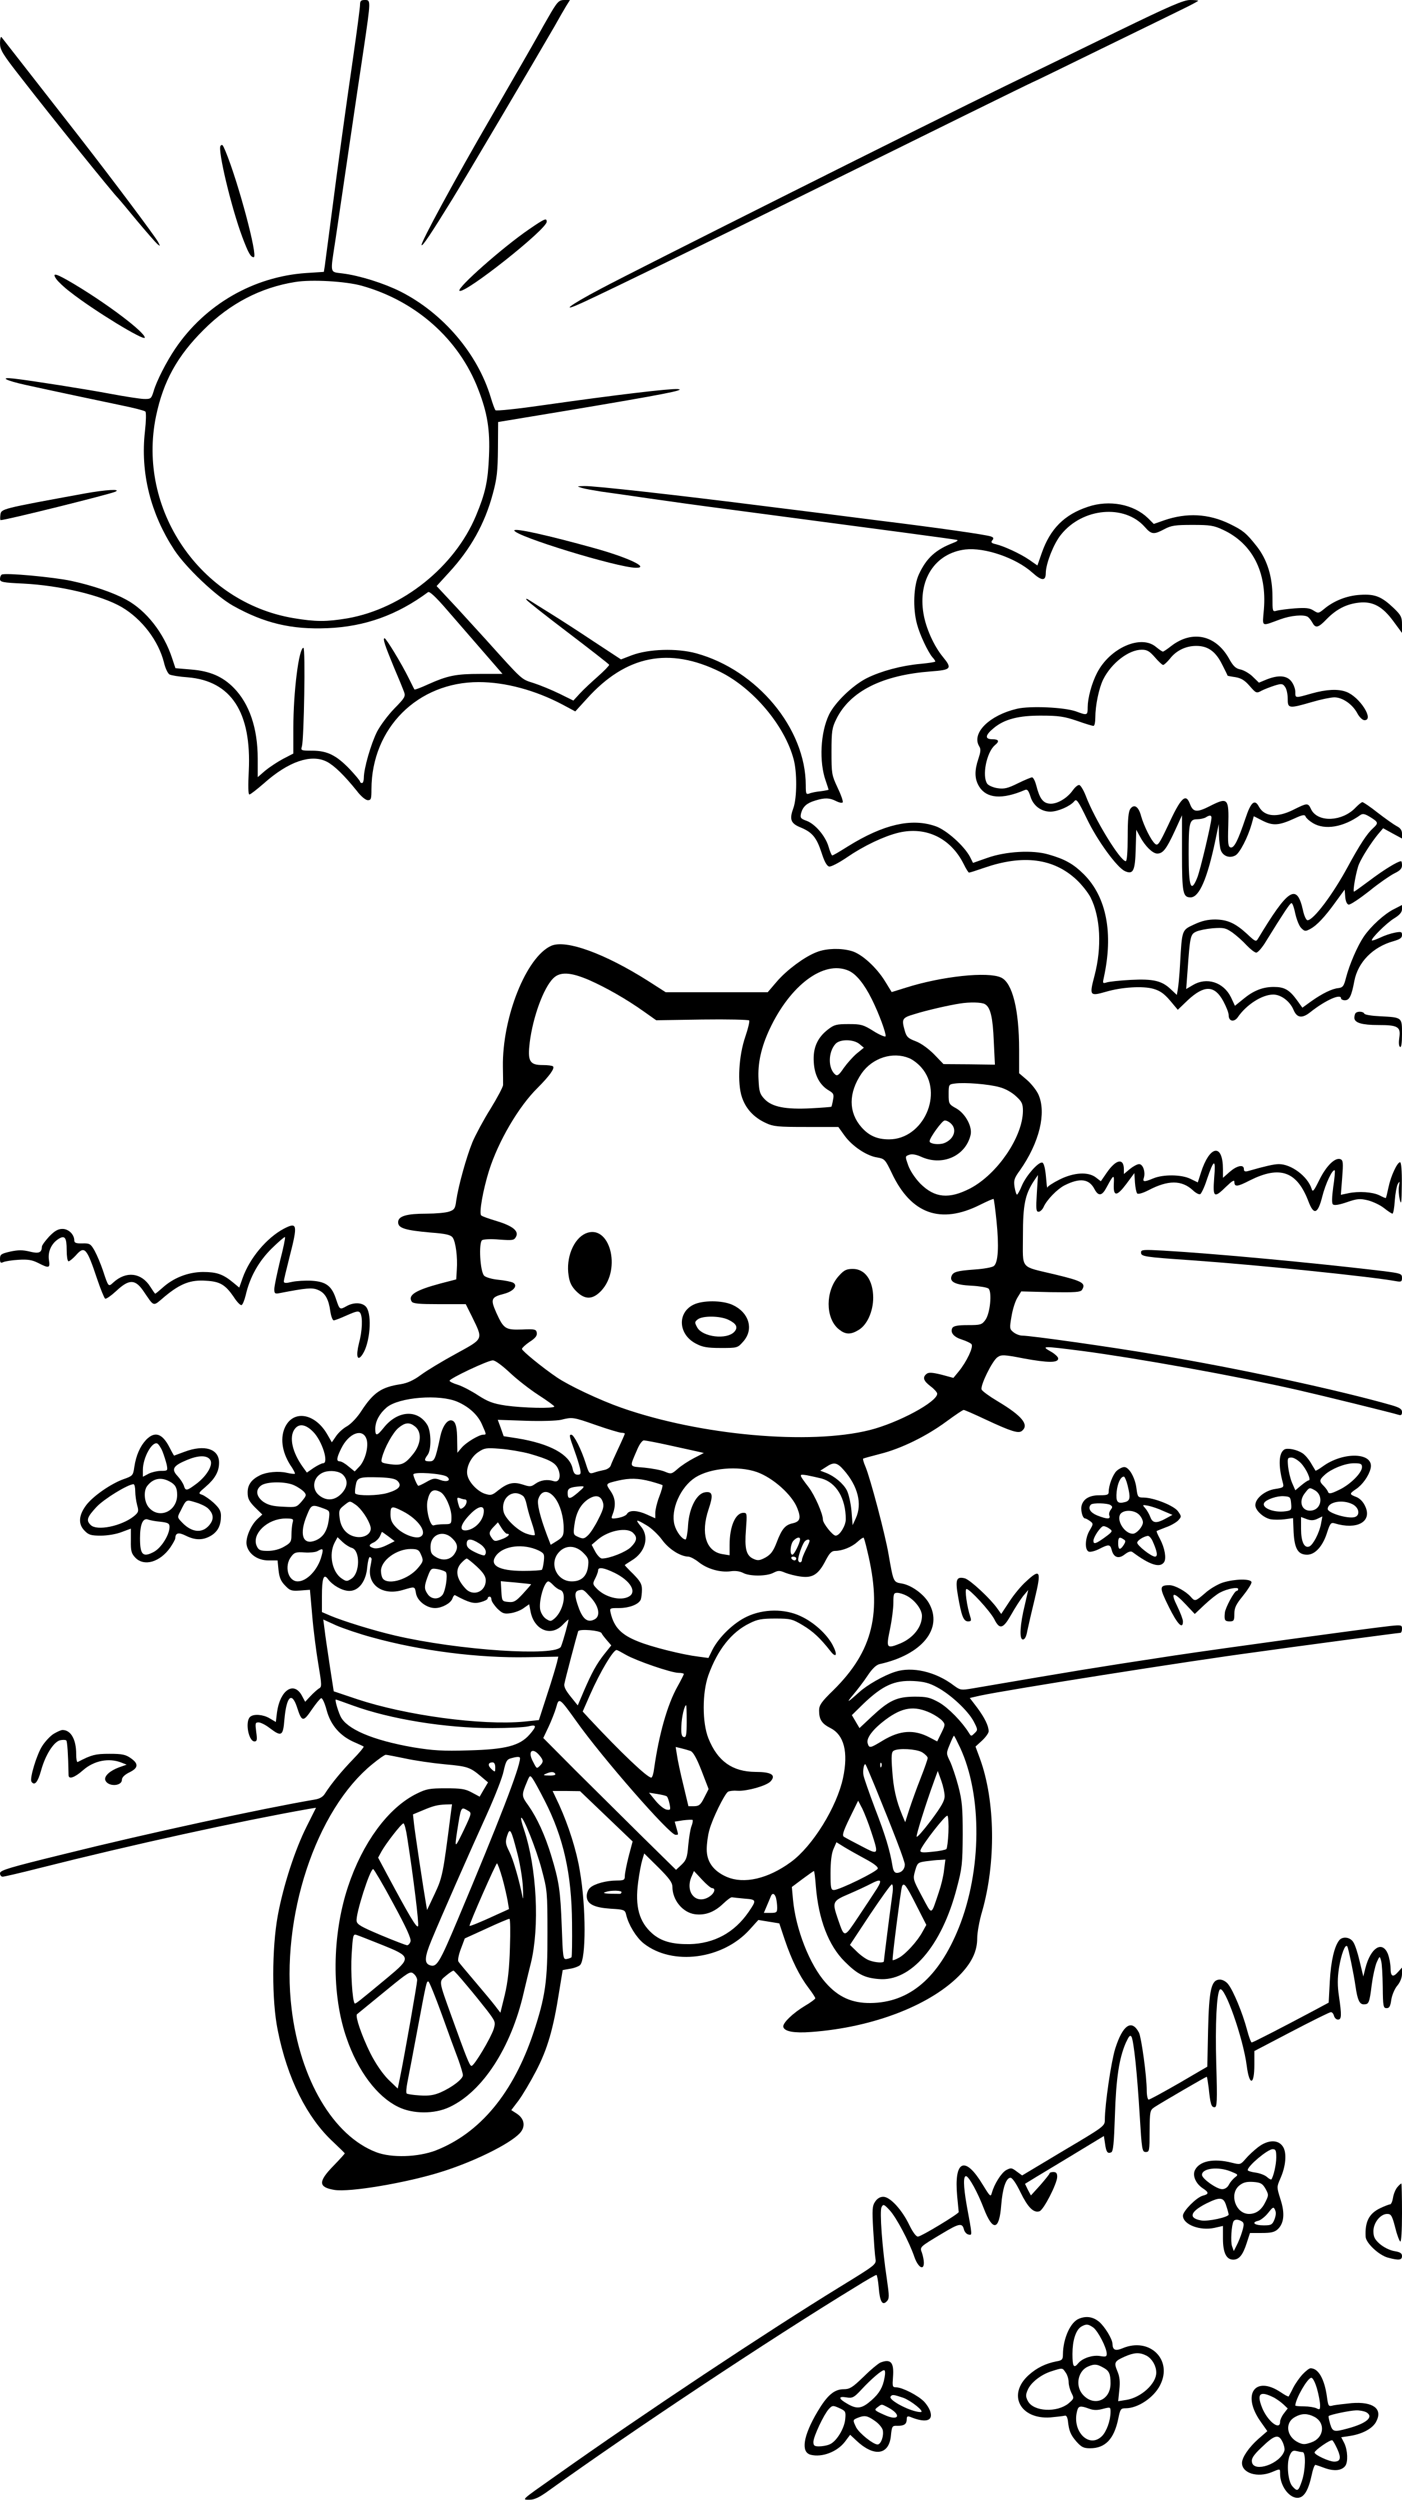 <?xml version="1.0" standalone="no"?>
<!DOCTYPE svg PUBLIC "-//W3C//DTD SVG 20010904//EN"
 "http://www.w3.org/TR/2001/REC-SVG-20010904/DTD/svg10.dtd">
<svg version="1.0" xmlns="http://www.w3.org/2000/svg"
 width="736pt" height="1312pt" viewBox="0 0 736 1312"
 preserveAspectRatio="xMidYMid meet">

<g transform="translate(0,1312) scale(0.1,-0.1)"
fill="#000000" stroke="none">
<path d="M1890 13095 c0 -15 -16 -135 -35 -268 -44 -303 -76 -536 -115 -837
-17 -129 -33 -249 -35 -266 l-5 -31 -93 -6 c-276 -19 -530 -165 -687 -397 -46
-68 -99 -171 -114 -225 -12 -38 -14 -40 -52 -39 -21 1 -100 13 -174 27 -127
24 -413 69 -507 80 -79 9 -44 -10 60 -33 178 -39 368 -79 497 -106 69 -14 129
-29 133 -34 5 -4 4 -50 -2 -103 -25 -217 29 -434 155 -625 61 -92 217 -240
307 -291 164 -92 307 -126 496 -118 197 8 366 69 528 189 7 6 39 -23 96 -89
47 -54 132 -152 190 -219 l105 -121 -117 0 c-127 0 -172 -9 -274 -55 -37 -17
-69 -29 -71 -27 -2 2 -15 29 -30 59 -39 79 -119 210 -127 210 -11 0 1 -36 48
-150 25 -58 49 -117 54 -131 9 -24 4 -32 -51 -88 -33 -34 -74 -89 -91 -122
-32 -64 -69 -193 -69 -241 0 -15 -4 -28 -10 -28 -5 0 -10 4 -10 8 0 4 -24 33
-53 64 -71 74 -119 98 -198 98 -59 0 -61 1 -54 23 11 38 19 517 8 517 -24 0
-53 -231 -53 -420 l0 -135 -54 -28 c-30 -16 -72 -44 -94 -62 l-39 -34 0 97 c0
160 -44 288 -125 371 -59 60 -125 89 -225 97 l-82 7 -17 51 c-43 133 -136 252
-242 309 -68 37 -176 74 -287 98 -93 20 -350 44 -366 33 -5 -3 -9 -13 -9 -23
0 -16 14 -19 122 -24 195 -10 410 -61 518 -124 106 -63 192 -176 221 -291 7
-30 20 -57 29 -62 9 -5 52 -12 96 -15 228 -19 335 -184 320 -492 -4 -77 -3
-123 3 -123 6 0 40 27 77 59 129 115 248 155 330 113 40 -21 92 -72 158 -154
21 -28 46 -48 57 -48 17 0 19 7 19 58 1 321 243 562 563 562 140 0 298 -43
440 -118 l67 -36 62 68 c204 226 430 272 698 140 174 -86 339 -282 386 -458
19 -69 18 -203 -1 -257 -22 -60 -14 -81 38 -102 61 -25 84 -53 110 -133 15
-47 28 -70 40 -72 10 -2 52 20 93 48 87 60 196 112 273 130 143 33 272 -29
340 -165 12 -25 25 -45 28 -45 4 0 39 11 79 25 205 71 365 50 485 -62 28 -26
61 -68 74 -93 52 -103 60 -261 21 -410 -28 -107 -26 -110 61 -85 82 24 193 31
248 15 35 -10 56 -25 87 -61 l41 -49 52 50 c87 81 141 80 187 -5 15 -28 28
-60 28 -73 0 -33 28 -39 48 -11 45 66 128 119 186 119 41 0 87 -35 106 -79 18
-44 45 -48 88 -14 79 63 162 100 162 73 0 -5 9 -10 20 -10 24 0 35 22 50 102
19 98 97 178 205 208 34 10 45 17 45 32 0 18 -4 19 -37 13 -21 -4 -55 -15 -77
-26 -22 -10 -41 -17 -44 -15 -7 8 76 91 117 116 28 17 41 32 41 48 l0 22 -41
-21 c-51 -25 -122 -90 -159 -144 -33 -48 -76 -147 -94 -217 -11 -44 -17 -51
-39 -54 -34 -3 -85 -28 -143 -69 l-47 -34 -28 39 c-40 55 -66 70 -122 70 -58
0 -107 -19 -162 -65 l-42 -34 -21 45 c-39 79 -128 108 -201 63 l-34 -20 7 93
c13 183 15 194 45 208 14 7 54 15 88 18 57 4 67 2 102 -22 21 -15 55 -45 75
-67 20 -21 43 -39 51 -39 8 0 32 27 52 61 91 147 125 199 133 199 5 0 14 -25
20 -56 7 -31 20 -64 31 -75 18 -18 22 -18 47 -5 34 18 77 63 135 144 l46 63 3
-38 c2 -24 9 -39 18 -41 9 -1 57 31 108 71 50 41 110 82 132 93 29 14 40 25
40 42 0 12 -2 22 -5 22 -17 0 -93 -47 -163 -100 -44 -33 -82 -60 -84 -60 -8 0
12 111 26 144 17 40 64 113 99 156 l28 33 49 -27 50 -27 0 25 c0 18 -8 30 -28
40 -15 8 -60 40 -99 70 -39 31 -76 56 -81 56 -4 0 -19 -12 -33 -26 -71 -78
-203 -83 -237 -10 -15 33 -20 32 -92 -4 -86 -43 -152 -37 -181 16 -22 42 -42
25 -70 -59 -40 -119 -60 -158 -78 -155 -14 3 -16 20 -13 114 4 144 -2 151 -93
105 -72 -37 -91 -35 -108 9 -22 59 -47 36 -116 -114 -45 -95 -53 -107 -67 -95
-21 17 -59 94 -74 147 -13 49 -36 64 -56 37 -10 -14 -14 -55 -14 -147 0 -79
-4 -128 -10 -128 -29 0 -164 221 -210 343 -12 31 -28 57 -35 57 -8 0 -23 -13
-34 -29 -30 -42 -84 -73 -121 -69 -35 3 -53 28 -70 96 -6 23 -16 42 -22 42 -6
0 -39 -14 -74 -31 -52 -26 -72 -31 -106 -26 -23 3 -48 14 -55 23 -29 40 -4
166 40 203 25 20 21 31 -13 31 -41 0 -39 21 6 58 57 48 133 67 254 66 86 0
119 -5 183 -27 42 -15 82 -27 87 -27 6 0 10 19 10 43 0 64 19 156 42 202 43
85 133 155 202 155 28 0 41 -8 69 -40 19 -22 38 -40 43 -40 5 0 21 15 36 33
33 43 84 67 138 67 61 0 102 -29 136 -98 16 -31 29 -58 29 -59 0 0 18 -4 40
-7 30 -5 49 -16 75 -46 34 -39 36 -40 63 -25 16 8 47 20 69 27 36 11 42 10 54
-7 8 -10 14 -38 14 -62 0 -52 5 -53 126 -18 47 14 101 25 119 25 42 0 95 -36
120 -83 11 -21 28 -37 38 -37 53 0 -25 123 -96 149 -43 16 -104 13 -182 -9
-88 -25 -85 -25 -85 9 0 15 -9 40 -21 55 -24 31 -68 34 -129 10 l-41 -17 -32
31 c-18 18 -47 34 -64 38 -26 5 -39 17 -62 59 -70 123 -193 149 -303 64 -20
-16 -40 -29 -43 -29 -4 0 -20 11 -37 25 -79 66 -242 -6 -309 -137 -28 -54 -49
-132 -49 -180 0 -43 -2 -44 -61 -22 -61 22 -242 30 -310 14 -146 -34 -241
-129 -198 -198 9 -14 7 -29 -5 -65 -21 -63 -20 -105 4 -145 39 -63 120 -70
241 -18 12 5 18 -3 28 -33 14 -49 56 -81 105 -81 39 0 104 28 126 55 11 14 20
2 66 -93 55 -115 158 -255 199 -274 44 -20 54 1 57 115 l3 102 19 -35 c27 -51
67 -90 91 -90 30 0 48 23 92 118 l38 83 0 -199 c0 -209 5 -232 45 -232 46 0
88 99 130 298 l18 87 1 -57 c1 -31 5 -68 10 -81 12 -31 46 -43 76 -27 23 12
66 95 86 166 l11 40 47 -24 c54 -27 85 -25 166 12 43 20 55 22 59 10 3 -8 20
-23 38 -34 63 -38 160 -22 249 42 13 9 24 7 53 -11 42 -26 43 -31 15 -57 -32
-28 -71 -88 -134 -204 -79 -146 -180 -280 -211 -280 -7 0 -18 24 -24 53 -32
143 -77 114 -236 -150 -10 -17 -15 -15 -56 24 -63 58 -104 76 -168 77 -39 0
-71 -7 -111 -26 -65 -30 -64 -26 -74 -208 -3 -58 -9 -118 -12 -133 l-5 -29
-32 30 c-47 45 -93 55 -210 49 -56 -3 -112 -9 -125 -13 -22 -7 -23 -5 -17 22
52 235 15 426 -104 545 -54 54 -100 80 -185 104 -83 25 -225 17 -323 -18 l-74
-26 -16 32 c-31 58 -123 140 -179 160 -127 45 -275 11 -463 -106 -41 -26 -77
-47 -81 -47 -3 0 -12 20 -19 45 -16 56 -70 120 -116 137 -31 11 -34 16 -29 38
9 36 30 55 74 68 51 16 76 15 111 -3 16 -8 31 -11 34 -6 3 5 -9 40 -27 77 -31
66 -32 74 -32 189 0 107 3 125 25 170 72 147 242 232 497 251 107 8 113 15 63
76 -47 57 -89 150 -102 227 -30 178 60 317 219 337 102 12 266 -44 352 -121
50 -45 71 -46 71 -2 1 50 41 153 80 201 113 141 333 161 440 40 35 -40 47 -41
103 -11 36 19 57 22 147 22 93 0 112 -3 161 -26 154 -72 230 -222 214 -417 -8
-96 -17 -90 85 -53 56 21 126 27 146 13 6 -4 16 -17 23 -29 17 -32 31 -29 76
18 51 52 104 79 169 86 73 8 124 -20 181 -98 l45 -61 0 44 c0 39 -5 49 -42 85
-65 62 -99 76 -177 71 -70 -4 -139 -31 -191 -75 -28 -23 -30 -23 -55 -7 -20
13 -40 15 -98 11 -39 -3 -82 -9 -94 -12 -23 -7 -23 -6 -23 73 0 106 -28 195
-82 264 -56 71 -72 84 -144 119 -110 53 -224 59 -343 18 l-54 -19 -30 30 c-76
74 -204 98 -316 60 -124 -41 -198 -116 -242 -242 l-23 -66 -43 30 c-47 32
-131 71 -176 82 -23 5 -26 10 -18 20 9 10 7 15 -6 20 -21 9 -281 46 -598 85
-132 17 -400 51 -595 75 -458 58 -888 106 -942 105 -41 -1 -42 -1 -13 -10 17
-5 62 -13 100 -19 39 -5 149 -21 245 -35 96 -14 276 -39 400 -55 841 -111
1216 -161 1225 -164 6 -2 -3 -9 -20 -15 -93 -36 -141 -79 -181 -165 -28 -60
-33 -178 -10 -262 14 -55 59 -149 82 -175 8 -8 14 -18 14 -21 0 -3 -34 -8 -75
-12 -102 -9 -210 -38 -286 -76 -74 -38 -166 -127 -197 -191 -45 -94 -53 -247
-17 -348 8 -24 15 -45 15 -46 0 -1 -19 -5 -42 -8 -24 -2 -51 -8 -60 -12 -16
-6 -18 -1 -18 43 0 298 -255 605 -575 693 -103 28 -249 23 -338 -10 l-57 -22
-143 94 c-78 52 -180 118 -227 147 -47 29 -96 60 -110 69 -15 10 -21 11 -16 3
4 -7 103 -85 219 -173 117 -89 213 -164 215 -168 1 -4 -26 -32 -60 -62 -34
-30 -77 -70 -95 -90 l-33 -36 -73 36 c-41 20 -102 45 -136 56 -66 21 -54 10
-252 230 -20 22 -86 94 -146 160 l-111 119 63 69 c115 124 190 258 232 415 22
81 26 120 27 237 l1 140 380 63 c483 81 613 106 563 110 -41 3 -315 -29 -702
-84 -137 -20 -252 -32 -255 -27 -4 4 -15 35 -25 68 -69 229 -250 441 -472 554
-87 44 -217 85 -307 96 -67 9 -64 -6 -36 176 11 74 42 285 69 469 27 184 63
427 80 539 37 252 37 251 5 251 -20 0 -25 -5 -25 -25z m10 -1475 c284 -80 509
-280 610 -542 49 -126 63 -214 57 -352 -5 -130 -19 -195 -68 -312 -112 -269
-386 -488 -673 -539 -112 -19 -169 -19 -287 1 -489 83 -821 572 -720 1059 38
183 111 316 251 455 137 137 298 221 480 250 86 14 264 4 350 -20z m4460
-2792 c-1 -29 -59 -276 -75 -315 -33 -82 -45 -49 -45 123 0 166 4 184 44 184
17 0 38 5 46 10 20 13 30 12 30 -2z"/>
<path d="M2892 13053 c-22 -38 -52 -90 -67 -118 -30 -54 -127 -222 -250 -435
-182 -313 -370 -659 -362 -667 6 -5 47 56 160 239 62 100 450 757 537 908 23
41 51 90 62 108 l20 32 -30 0 c-26 0 -35 -8 -70 -67z"/>
<path d="M5870 12957 c-184 -90 -450 -219 -590 -287 -391 -190 -1944 -968
-2127 -1066 -167 -88 -220 -130 -90 -70 157 73 634 305 1192 581 611 302 1166
575 1169 575 2 0 164 79 362 176 197 96 392 191 432 211 39 19 72 37 72 39 0
2 -19 4 -42 4 -35 0 -106 -31 -378 -163z"/>
<path d="M0 12894 c0 -36 12 -56 113 -185 158 -204 485 -609 507 -629 3 -3 47
-55 97 -116 51 -61 100 -117 109 -125 16 -13 16 -12 4 11 -17 31 -231 317
-420 560 -313 401 -394 505 -402 515 -4 5 -8 -9 -8 -31z"/>
<path d="M1158 12355 c-17 -18 56 -324 114 -479 32 -85 44 -106 60 -106 24 0
-81 394 -148 556 -15 35 -17 38 -26 29z"/>
<path d="M2778 11917 c-135 -92 -380 -308 -366 -323 23 -22 458 322 458 362 0
21 -9 18 -92 -39z"/>
<path d="M295 11656 c9 -13 41 -44 73 -68 120 -95 392 -261 392 -240 0 28
-192 174 -371 281 -96 57 -118 63 -94 27z"/>
<path d="M445 10530 c-442 -81 -439 -80 -443 -113 -2 -15 -1 -27 1 -27 28 0
570 135 602 149 34 16 -48 11 -160 -9z"/>
<path d="M2700 10336 c0 -29 541 -195 638 -196 75 -1 -41 54 -218 103 -241 67
-420 107 -420 93z"/>
<path d="M2894 8156 c-131 -58 -258 -376 -254 -636 1 -41 1 -84 1 -95 -1 -11
-30 -66 -65 -123 -36 -57 -79 -137 -96 -177 -32 -79 -74 -230 -85 -307 -5 -41
-10 -48 -37 -57 -17 -6 -70 -11 -118 -11 -107 0 -150 -13 -150 -45 0 -31 36
-42 169 -54 81 -6 107 -12 117 -26 16 -21 27 -103 22 -170 l-3 -50 -81 -21
c-131 -35 -174 -61 -153 -95 6 -11 38 -14 146 -14 l138 0 33 -66 c59 -122 63
-113 -84 -194 -70 -38 -153 -88 -184 -111 -39 -29 -71 -43 -106 -49 -101 -15
-143 -43 -206 -139 -22 -35 -54 -68 -75 -81 -21 -11 -47 -35 -59 -53 l-22 -32
-26 45 c-66 111 -181 126 -222 29 -25 -59 -11 -136 39 -207 10 -16 17 -30 15
-32 -2 -2 -21 0 -43 5 -42 10 -107 4 -140 -13 -45 -22 -65 -50 -65 -90 0 -32
7 -46 38 -78 l39 -38 -25 -23 c-36 -33 -65 -103 -57 -138 10 -47 58 -80 114
-80 l48 0 5 -50 c4 -38 12 -59 34 -81 26 -28 34 -30 80 -27 l51 4 12 -135 c6
-75 21 -190 32 -255 19 -114 19 -120 2 -129 -9 -6 -29 -24 -44 -40 l-27 -29
-16 30 c-42 81 -116 33 -132 -86 l-6 -50 -32 19 c-35 21 -86 25 -104 7 -26
-26 -7 -128 24 -128 13 0 15 8 9 50 -6 45 -5 50 12 50 11 0 37 -13 59 -30 62
-47 70 -42 77 45 11 123 39 149 67 62 24 -75 32 -76 76 -11 22 32 44 59 50 61
6 2 19 -26 29 -64 21 -78 71 -135 145 -167 25 -11 47 -21 49 -23 3 -2 -22 -32
-55 -66 -61 -63 -115 -129 -147 -179 -11 -19 -29 -29 -54 -33 -281 -48 -878
-177 -1320 -287 -285 -70 -333 -84 -333 -100 0 -10 6 -18 14 -18 7 0 94 20
192 45 491 124 1053 247 1416 311 l37 6 -49 -98 c-62 -123 -123 -312 -152
-469 -31 -172 -32 -444 0 -601 50 -252 153 -459 292 -587 33 -31 60 -58 60
-59 0 -2 -27 -32 -60 -66 -81 -83 -79 -112 6 -126 78 -13 372 36 558 94 171
53 360 146 414 203 32 34 26 75 -13 102 l-31 20 38 50 c20 27 62 97 92 155 60
115 91 221 122 421 l18 109 39 7 c21 3 44 12 52 19 32 32 32 304 -1 494 -17
106 -59 238 -109 348 l-34 72 72 0 72 -1 138 -132 138 -132 -21 -79 c-11 -44
-20 -90 -20 -103 0 -20 -5 -23 -42 -23 -54 0 -118 -17 -140 -38 -10 -8 -18
-28 -18 -43 0 -42 37 -61 126 -67 70 -4 75 -6 81 -31 12 -53 53 -120 92 -151
151 -119 415 -84 556 72 l46 51 55 -9 55 -9 29 -87 c36 -106 77 -189 124 -251
20 -26 36 -51 36 -55 0 -4 -24 -22 -53 -39 -65 -39 -119 -91 -115 -111 5 -24
56 -34 146 -27 331 24 638 145 790 309 56 61 82 118 82 183 0 29 11 91 25 138
74 257 70 582 -10 803 l-24 65 35 32 c19 18 34 39 34 48 0 29 -21 71 -60 124
l-39 51 52 12 c144 31 1104 183 1452 229 83 12 285 39 449 61 165 22 303 40
308 40 4 0 8 10 8 21 0 20 -3 21 -62 15 -127 -14 -894 -119 -1133 -155 -453
-69 -499 -77 -1061 -173 -59 -10 -63 -9 -96 15 -95 73 -220 102 -310 72 -57
-18 -147 -69 -188 -107 -61 -55 -71 -60 -32 -14 23 27 58 73 77 102 24 36 45
56 63 60 222 49 334 186 259 319 -27 48 -93 96 -144 104 -43 7 -43 7 -68 151
-17 102 -96 401 -122 463 -9 20 -14 39 -12 41 2 2 42 13 89 25 112 28 245 94
348 170 45 33 86 61 91 61 4 0 55 -22 112 -49 139 -65 176 -76 194 -61 39 32
0 79 -127 155 -44 26 -82 54 -85 62 -8 21 57 153 84 170 20 14 35 13 138 -7
126 -23 180 -24 180 0 0 8 -18 25 -40 37 -51 29 -43 29 162 3 290 -38 813
-132 1138 -206 115 -26 497 -120 528 -130 12 -4 17 0 17 15 0 15 -12 23 -52
35 -280 80 -805 194 -1238 266 -234 40 -660 100 -704 100 -13 0 -34 8 -46 18
-20 16 -21 20 -10 83 6 37 20 81 31 98 l20 33 155 -4 c129 -2 156 0 164 12 22
35 4 46 -142 81 -187 45 -168 22 -168 203 0 164 11 217 59 290 l20 29 -6 -96
c-5 -82 -4 -97 9 -97 8 0 20 11 26 24 17 39 73 96 111 115 80 40 128 34 156
-19 21 -40 40 -38 64 8 37 69 41 71 38 17 -3 -67 16 -66 68 4 l40 54 3 -49 c2
-27 7 -53 12 -58 5 -5 30 2 59 17 103 54 174 54 233 0 14 -14 32 -23 38 -21 6
2 23 37 36 78 37 109 47 111 38 8 -8 -104 -1 -109 63 -46 30 29 43 37 43 26 0
-29 14 -28 82 7 158 79 247 47 307 -111 28 -74 49 -66 72 24 17 69 55 149 66
139 2 -3 -1 -42 -8 -87 -7 -53 -8 -85 -2 -91 7 -7 32 -3 73 11 55 19 69 20
111 10 27 -7 65 -25 85 -41 20 -16 40 -29 44 -29 4 0 10 31 12 68 3 38 10 77
16 88 10 16 11 15 6 -11 -3 -16 -1 -48 4 -70 8 -33 10 -20 11 78 1 70 -3 117
-9 117 -15 0 -49 -73 -61 -132 -6 -29 -12 -54 -14 -56 -1 -1 -16 5 -33 14 -36
18 -110 23 -165 11 l-38 -8 7 90 c6 78 5 91 -9 97 -28 10 -73 -33 -110 -107
-31 -63 -36 -68 -42 -47 -21 64 -106 128 -171 128 -26 0 -70 -10 -161 -36 -17
-5 -23 -2 -23 10 0 26 -36 19 -75 -15 l-35 -31 0 45 c0 138 -70 127 -116 -19
l-16 -50 -39 19 c-48 23 -142 24 -195 2 -48 -20 -57 -19 -49 4 9 31 -5 71 -25
71 -10 0 -32 -12 -49 -26 l-31 -26 0 24 c0 62 -41 54 -90 -17 l-31 -45 -26 20
c-40 31 -115 27 -191 -11 -34 -17 -63 -36 -64 -42 -1 -7 -4 19 -7 57 -4 44
-11 71 -19 74 -20 6 -86 -69 -108 -122 -10 -25 -22 -46 -25 -46 -4 0 -9 18
-13 40 -5 35 -2 46 28 87 102 145 141 302 97 399 -10 22 -37 56 -60 76 l-41
35 0 124 c0 209 -35 350 -94 378 -69 33 -312 7 -501 -53 l-74 -23 -35 57 c-45
73 -122 143 -174 158 -56 17 -134 15 -184 -5 -64 -24 -158 -94 -211 -156 l-47
-55 -268 0 -267 0 -92 59 c-227 144 -432 219 -509 185z m1559 -130 c40 -16 84
-70 124 -151 37 -74 76 -180 72 -194 -2 -5 -31 7 -63 27 -54 34 -66 37 -131
37 -63 0 -76 -3 -108 -28 -56 -43 -80 -97 -75 -172 4 -70 32 -121 80 -149 24
-14 27 -21 21 -49 -3 -18 -7 -34 -9 -36 -1 -1 -49 -5 -106 -8 -133 -7 -205 7
-244 48 -25 26 -29 39 -32 103 -5 84 14 170 58 264 108 231 284 363 413 308z
m-1360 -50 c90 -40 194 -99 287 -165 l65 -46 241 4 c133 2 244 -1 247 -5 3 -5
-6 -43 -20 -84 -35 -101 -43 -246 -18 -319 20 -60 62 -106 125 -135 40 -19 64
-21 213 -21 l168 0 33 -46 c40 -55 116 -106 171 -114 39 -7 42 -10 77 -83 101
-214 256 -269 462 -166 38 19 70 33 72 31 2 -2 9 -53 15 -113 14 -136 9 -222
-14 -239 -9 -7 -54 -15 -99 -18 -94 -7 -114 -12 -123 -35 -11 -30 21 -46 103
-50 42 -2 83 -9 91 -15 20 -17 9 -132 -17 -166 -18 -24 -25 -26 -91 -26 -52 0
-74 -4 -81 -14 -14 -24 7 -49 50 -62 22 -7 45 -18 50 -24 12 -14 -26 -93 -67
-143 l-28 -34 -63 17 c-49 12 -67 13 -78 4 -22 -18 -17 -36 21 -65 19 -14 35
-32 35 -39 0 -43 -204 -153 -355 -191 -316 -79 -888 -28 -1302 117 -109 38
-276 116 -340 160 -74 50 -183 139 -183 149 0 5 18 22 40 37 30 19 40 32 38
47 -3 19 -9 21 -77 18 -88 -3 -97 3 -136 89 -31 70 -27 81 40 98 51 13 76 44
48 59 -10 5 -45 12 -77 15 -33 3 -66 13 -74 21 -22 21 -30 174 -11 187 8 5 48
7 91 3 70 -5 77 -4 87 15 16 30 -18 57 -104 83 -38 11 -74 24 -79 29 -12 11 9
131 41 234 49 155 155 336 254 434 62 62 93 104 82 114 -3 4 -28 7 -54 7 -69
0 -80 20 -68 120 17 133 72 284 123 335 36 36 91 33 189 -9z m2077 -126 c29
-16 42 -67 47 -196 l6 -122 -135 2 -135 1 -49 51 c-30 30 -68 58 -97 69 -40
15 -48 23 -57 54 -18 64 -15 69 53 89 57 18 177 46 237 55 50 8 112 7 130 -3z
m-659 -209 l24 -20 -38 -31 c-20 -17 -51 -52 -68 -76 -24 -36 -34 -43 -44 -34
-39 32 -38 118 1 161 23 26 94 25 125 0z m262 -75 c18 -7 47 -29 64 -49 119
-136 10 -377 -170 -377 -62 0 -105 19 -144 63 -70 79 -69 182 0 283 57 82 164
116 250 80z m474 -152 c31 -8 66 -28 87 -48 31 -28 36 -40 36 -77 -1 -136
-134 -331 -276 -406 -112 -58 -187 -51 -263 25 -27 28 -53 67 -63 95 -17 48
-17 48 5 56 14 5 35 2 62 -10 110 -51 233 2 260 113 11 43 -26 112 -74 140
-40 22 -41 25 -41 75 0 51 1 52 33 56 51 7 177 -3 234 -19z m-255 -191 c34
-31 16 -83 -36 -103 -28 -10 -76 -4 -76 10 0 18 66 109 79 109 8 1 23 -6 33
-16z m-2315 -1308 c37 -35 105 -88 150 -117 45 -29 82 -56 83 -60 0 -12 -166
-8 -256 5 -66 10 -92 20 -145 54 -35 23 -83 48 -106 55 -24 7 -43 17 -43 21 0
12 201 107 227 107 13 0 48 -26 90 -65z m-274 -153 c61 -27 107 -70 128 -120
23 -52 23 -52 6 -52 -22 0 -91 -41 -114 -69 l-22 -26 -1 60 c0 73 -7 102 -26
109 -24 9 -51 -28 -63 -85 -25 -118 -30 -129 -56 -129 -29 0 -30 7 -10 34 20
27 19 120 -1 156 -51 85 -157 78 -230 -14 -35 -44 -44 -45 -44 -6 0 40 22 81
60 113 64 54 279 71 373 29z m727 -122 c63 -22 123 -40 133 -40 9 0 17 -2 17
-5 0 -2 -15 -37 -34 -77 -19 -40 -37 -81 -40 -90 -3 -10 -18 -20 -33 -23 -15
-3 -40 -9 -54 -14 -25 -8 -27 -6 -44 48 -23 73 -62 151 -76 151 -12 0 -11 -7
19 -90 11 -30 23 -70 27 -87 6 -28 4 -33 -13 -33 -14 0 -21 9 -26 32 -15 74
-119 131 -291 159 l-71 11 -15 43 -16 43 146 -5 c82 -3 164 0 186 5 60 15 62
15 185 -28z m-950 -8 c35 -29 31 -90 -10 -142 -43 -54 -62 -63 -122 -55 -47 7
-49 8 -43 33 13 53 57 132 86 157 36 30 59 32 89 7z m-536 -27 c47 -47 84
-165 52 -165 -7 0 -29 -11 -49 -24 l-36 -25 -21 29 c-56 78 -73 157 -44 198
22 32 58 28 98 -13z m280 -38 c13 -37 -7 -114 -39 -146 l-23 -24 -32 26 c-17
15 -38 27 -46 27 -19 0 -18 16 7 67 40 82 113 109 133 50z m1586 -32 c63 -14
131 -29 150 -33 l35 -8 -52 -27 c-29 -15 -67 -40 -85 -56 -32 -28 -35 -29 -68
-15 -18 8 -67 17 -107 21 -82 7 -79 -1 -40 90 12 30 28 53 37 53 8 0 67 -11
130 -25z m-730 -45 c104 -30 136 -47 150 -80 17 -40 5 -73 -23 -64 -33 11 -69
6 -97 -14 -22 -16 -29 -16 -65 -4 -49 16 -79 9 -128 -29 -34 -28 -40 -29 -72
-19 -38 13 -82 58 -91 96 -10 38 17 96 56 122 32 22 42 24 115 18 44 -3 114
-15 155 -26z m1649 -85 c75 -85 98 -178 64 -253 l-17 -37 -6 75 c-4 42 -15 90
-24 107 -18 36 -66 76 -111 93 l-29 11 30 19 c41 28 58 25 93 -15z m-456 -11
c85 -30 186 -120 213 -191 20 -51 14 -69 -24 -78 -40 -8 -58 -30 -85 -101 -18
-47 -31 -63 -59 -79 -30 -16 -40 -17 -62 -7 -39 17 -48 54 -40 154 6 83 6 88
-13 88 -42 0 -73 -71 -73 -169 l0 -54 -37 6 c-87 14 -116 109 -73 236 25 74
21 94 -17 89 -45 -5 -85 -81 -91 -173 -2 -41 -9 -75 -13 -75 -18 0 -48 40 -58
76 -22 79 31 200 110 250 78 49 225 62 322 28z m-2173 -14 c29 -29 25 -66 -9
-101 -35 -35 -77 -38 -115 -8 -44 35 -32 101 24 122 34 12 81 6 100 -13z m547
-11 c23 -19 0 -30 -35 -17 -29 11 -38 10 -73 -10 -23 -13 -42 -22 -44 -20 -9
10 -25 49 -25 59 0 16 156 5 177 -12z m1966 -9 c78 -22 127 -105 127 -214 0
-34 -32 -86 -53 -86 -16 0 -67 65 -67 84 0 31 -43 128 -74 169 -54 71 -54 71
-10 64 21 -4 56 -12 77 -17z m-2226 -13 c25 -25 8 -45 -53 -63 -51 -15 -155
-16 -169 -3 -2 3 -2 21 2 41 7 44 17 47 126 44 55 -2 83 -7 94 -19z m1328 -2
c33 -9 61 -18 63 -20 2 -2 -5 -29 -17 -60 -12 -31 -21 -69 -21 -85 l0 -29 -42
19 c-52 24 -94 25 -106 5 -4 -9 -26 -18 -47 -22 -35 -6 -38 -4 -31 13 20 50
18 89 -8 127 -28 41 -28 40 39 56 61 14 105 13 170 -4z m-1870 -21 c18 -8 41
-24 50 -33 15 -17 14 -21 -11 -51 -27 -31 -29 -32 -98 -28 -54 2 -79 9 -104
26 -38 28 -42 64 -10 86 30 21 130 21 173 0z m1489 -38 c-43 -37 -54 -37 -54
-1 0 24 13 30 69 34 22 1 21 -2 -15 -33z m-722 3 c26 -14 58 -85 58 -131 0
-37 -1 -38 -39 -38 -22 0 -46 -3 -54 -6 -19 -7 -42 83 -33 128 11 54 30 67 68
47z m434 -21 c7 -5 15 -25 19 -46 4 -20 16 -63 27 -95 11 -32 18 -61 15 -64
-3 -3 -22 0 -42 7 -46 15 -111 77 -121 114 -18 73 48 126 102 84z m168 -11
c27 -36 46 -101 45 -162 0 -35 -5 -43 -34 -62 l-34 -21 -20 52 c-36 96 -53
165 -45 188 15 48 54 50 88 5z m250 -19 c8 -22 4 -39 -22 -90 -17 -35 -42 -74
-55 -86 -20 -19 -26 -20 -51 -9 -26 11 -27 15 -21 60 8 64 30 107 68 135 40
28 69 25 81 -10z m-723 12 c14 0 10 -26 -6 -40 -19 -15 -21 -13 -31 24 -6 25
-5 28 10 23 10 -4 22 -7 27 -7z m-575 -27 c29 -19 70 -79 79 -116 9 -35 -31
-62 -78 -53 -47 9 -78 46 -84 99 -5 39 -2 46 22 65 33 26 30 26 61 5z m-160
-23 c25 -10 26 -13 20 -57 -8 -58 -29 -91 -69 -108 -68 -28 -88 32 -45 134 23
56 25 57 94 31z m407 -11 c85 -43 136 -118 91 -136 -26 -10 -90 15 -123 49
-24 24 -31 41 -31 70 0 44 6 46 63 17z m427 1 c0 -47 -43 -95 -90 -102 -40 -5
-35 27 11 77 44 48 79 59 79 25z m-1004 -62 c-3 -13 -6 -41 -6 -64 0 -36 -4
-42 -39 -62 -24 -14 -56 -22 -85 -22 -40 0 -48 4 -58 25 -29 63 56 145 151
145 40 0 43 -2 37 -22z m1859 -14 c24 -14 60 -48 80 -75 35 -49 96 -88 138
-89 10 0 35 -13 55 -29 45 -36 113 -55 167 -48 25 4 49 0 65 -8 33 -19 124
-19 160 0 25 13 33 13 63 0 18 -7 56 -17 83 -20 61 -8 92 13 129 86 20 38 31
49 49 49 38 0 89 21 118 48 15 14 30 24 32 21 2 -2 11 -33 19 -69 79 -324 30
-525 -177 -730 -65 -63 -76 -80 -76 -108 0 -47 14 -69 60 -92 71 -36 94 -126
66 -260 -32 -153 -160 -360 -274 -443 -120 -88 -246 -117 -337 -78 -70 31
-105 79 -105 145 0 28 6 74 14 101 15 58 80 190 98 201 7 4 29 7 50 5 48 -3
153 26 174 50 29 33 3 49 -80 49 -121 1 -199 56 -247 176 -33 82 -33 240 0
332 48 133 121 226 216 272 41 21 65 25 136 25 80 0 89 -3 143 -35 55 -33 92
-68 144 -134 32 -42 41 -23 13 30 -31 58 -99 120 -169 152 -83 39 -193 38
-279 -2 -70 -32 -148 -107 -183 -175 l-21 -43 -52 7 c-84 10 -251 52 -318 80
-88 35 -125 74 -143 148 -6 27 -6 27 44 27 55 0 104 20 114 45 3 9 6 33 6 52
0 29 -9 44 -45 81 -25 24 -45 46 -45 47 0 2 16 12 35 24 73 43 96 125 49 180
-31 38 -26 39 31 5z m-734 -44 c22 0 6 -17 -28 -29 -33 -12 -38 -12 -50 5 -18
24 -17 34 9 61 l22 23 19 -30 c10 -16 23 -30 28 -30z m663 4 c23 -22 20 -42
-12 -74 -26 -26 -112 -60 -152 -60 -8 0 -24 16 -35 36 l-19 36 34 29 c57 47
153 65 184 33z m-1285 -18 l33 -25 -42 -21 c-26 -13 -51 -19 -66 -16 -30 8
-31 18 -1 31 12 6 26 20 32 33 5 12 10 22 10 22 1 0 16 -11 34 -24z m336 -11
c29 -28 31 -51 10 -82 -21 -30 -60 -37 -95 -16 -25 14 -30 24 -30 55 0 65 68
91 115 43z m-528 -49 c45 -14 43 -133 -2 -162 -23 -15 -27 -15 -51 1 -50 33
-69 126 -38 187 l16 30 26 -25 c15 -14 37 -28 49 -31z m2353 45 c0 -19 -31
-81 -40 -81 -16 0 -11 57 6 74 17 18 34 21 34 7z m-1684 -22 c31 -19 43 -46
28 -62 -3 -3 -26 4 -50 16 -33 16 -44 27 -44 44 0 29 22 30 66 2z m1734 13 c0
-4 -9 -25 -20 -47 -11 -22 -20 -45 -20 -52 0 -7 -4 -13 -10 -13 -5 0 -10 6
-10 14 0 18 21 78 33 94 11 13 27 16 27 4z m-1424 -49 c30 -15 33 -19 29 -56
-2 -21 -7 -42 -10 -46 -4 -3 -48 -6 -98 -6 -132 0 -183 31 -140 84 41 49 141
60 219 24z m236 -13 c27 -27 30 -36 25 -73 -7 -51 -36 -77 -85 -77 -80 0 -122
95 -67 154 35 38 87 36 127 -4z m-1374 -17 c-19 -72 -77 -133 -125 -133 -51 0
-72 80 -35 129 17 23 25 26 70 23 28 -2 59 1 69 7 29 17 32 13 21 -26z m520
12 c16 -35 16 -39 -14 -75 -49 -58 -150 -90 -182 -58 -7 7 -12 26 -12 43 0 55
82 115 156 115 34 0 43 -4 52 -25z m-257 -28 c0 -4 -3 -23 -7 -42 -17 -94 65
-152 171 -120 65 19 62 20 69 -19 8 -40 56 -76 100 -76 37 0 83 26 91 50 4 12
10 19 13 18 74 -40 100 -47 135 -37 20 5 37 14 37 19 0 6 5 10 10 10 6 0 10
-7 10 -16 0 -8 14 -29 30 -46 27 -26 36 -30 70 -25 21 3 52 14 68 26 l30 21 7
-37 c18 -97 105 -135 167 -73 16 17 31 30 32 30 4 0 -28 -116 -39 -142 -22
-54 -539 -20 -872 58 -112 26 -270 75 -339 104 l-44 19 0 83 c0 94 9 121 31
91 25 -34 76 -63 113 -63 50 0 88 51 94 126 3 30 9 53 14 52 5 -2 9 -7 9 -11z
m2229 3 c0 -5 -4 -10 -9 -10 -6 0 -13 5 -16 10 -3 6 1 10 9 10 9 0 16 -4 16
-10z m-1676 -43 c34 -32 46 -51 46 -72 0 -60 -67 -87 -107 -42 -48 52 -55 98
-21 134 12 13 25 23 28 23 4 0 28 -19 54 -43z m-163 -29 c11 -17 -3 -102 -19
-120 -21 -25 -58 -22 -76 4 -20 28 -20 42 0 95 16 42 18 43 53 37 20 -4 39
-11 42 -16z m887 -4 c82 -41 117 -100 73 -124 -45 -24 -126 -3 -170 44 -20 21
-20 25 -6 52 8 16 15 35 15 42 0 19 31 14 88 -14z m-440 -59 c1 -1 -18 -23
-42 -49 -38 -41 -48 -47 -77 -44 -33 3 -34 4 -37 56 l-3 53 78 -7 c43 -4 79
-8 81 -9z m117 -5 c10 -11 26 -22 36 -25 36 -12 17 -108 -29 -149 -20 -17 -23
-17 -45 -3 -14 9 -27 30 -31 48 -9 45 21 149 43 149 4 0 16 -9 26 -20z m198
-66 c42 -47 50 -96 19 -113 -35 -19 -60 -2 -82 55 -25 67 -25 91 -2 97 24 6
24 6 65 -39z m1656 11 c43 -22 81 -72 81 -106 0 -58 -45 -115 -112 -144 -74
-30 -77 -27 -56 73 10 48 18 111 18 140 0 46 2 52 20 52 12 0 34 -7 49 -15z
m-2805 -219 c256 -71 560 -109 814 -104 l163 3 -7 -30 c-4 -16 -26 -92 -51
-167 l-44 -136 -77 -8 c-225 -21 -623 33 -878 118 l-122 41 -21 136 c-11 75
-24 160 -27 188 l-7 53 68 -31 c37 -16 122 -45 189 -63z m1204 22 c2 -5 14
-21 27 -36 l24 -28 -36 -45 c-41 -52 -66 -97 -109 -197 l-31 -73 -37 46 c-26
32 -37 53 -33 68 5 27 66 257 72 275 5 14 117 5 123 -10z m127 -113 c53 -31
239 -95 277 -95 15 0 28 -3 28 -6 0 -3 -15 -33 -34 -67 -53 -95 -97 -252 -122
-429 -3 -27 -10 -48 -15 -48 -21 0 -157 129 -327 311 l-33 36 39 89 c53 120
121 234 139 234 3 0 24 -11 48 -25z m1635 -171 c71 -38 161 -122 191 -178 23
-44 23 -46 5 -63 -17 -17 -18 -17 -29 1 -37 60 -110 134 -158 161 -47 26 -64
30 -129 30 -92 -1 -132 -19 -224 -105 l-64 -60 -20 34 -20 34 61 60 c101 96
162 124 263 119 54 -3 82 -10 124 -33z m-3069 -95 c197 -72 486 -119 734 -119
83 0 167 4 188 9 45 11 46 2 7 -43 -52 -59 -126 -78 -320 -83 -137 -4 -186 -1
-290 16 -213 37 -352 96 -383 164 -15 33 -30 87 -24 87 2 0 41 -14 88 -31z
m1174 -82 c135 -191 490 -597 521 -597 17 0 16 -3 5 37 l-9 32 44 7 c25 3 47
4 50 2 2 -3 0 -18 -6 -33 -6 -15 -13 -60 -17 -101 -5 -63 -10 -77 -35 -101
l-29 -27 -177 174 c-97 96 -254 252 -349 346 l-171 172 28 59 c15 32 33 78 40
102 14 53 17 51 105 -72z m580 -2 c0 -71 -3 -85 -15 -82 -11 2 -15 16 -13 57
1 47 16 110 25 110 2 0 3 -38 3 -85z m1281 44 c23 -11 50 -29 60 -40 17 -19
17 -21 -4 -64 l-22 -45 -40 21 c-82 43 -155 38 -245 -16 -67 -41 -72 -42 -80
-15 -9 27 29 76 95 125 88 65 150 74 236 34z m154 -181 c117 -251 114 -646 -7
-947 -106 -262 -259 -392 -463 -394 -97 -1 -169 31 -235 106 -85 95 -158 283
-172 437 l-6 66 56 42 c31 23 58 42 60 42 2 0 7 -36 10 -81 14 -172 66 -310
152 -395 65 -65 103 -85 177 -91 168 -16 331 172 410 474 29 108 31 132 32
283 0 142 -3 177 -23 255 -13 49 -33 108 -44 131 -20 41 -20 42 -1 88 10 25
20 46 22 46 2 0 16 -28 32 -62z m-1415 -18 c14 -6 32 -37 58 -104 l37 -96 -23
-45 c-19 -38 -27 -44 -52 -45 l-31 0 -27 113 c-15 61 -30 131 -33 155 l-7 43
29 -7 c16 -4 38 -10 49 -14z m1216 -7 c16 -10 29 -23 29 -30 0 -7 -17 -55 -37
-106 -20 -50 -46 -123 -59 -162 l-22 -69 -16 38 c-31 75 -46 140 -52 233 -6
76 -4 97 7 104 24 15 119 10 150 -8z m-2010 -15 c23 -28 23 -35 4 -55 -18 -18
-17 -18 -39 25 -26 51 -1 72 35 30z m-706 -17 c50 -11 144 -25 210 -31 121
-11 133 -15 194 -67 l33 -28 -22 -37 -22 -38 -41 22 c-35 19 -58 22 -137 22
-83 0 -102 -3 -152 -28 -149 -73 -285 -257 -362 -491 -83 -253 -86 -563 -7
-791 59 -173 160 -308 271 -362 77 -38 190 -39 270 -1 173 81 323 311 389 599
12 52 29 121 37 153 48 191 32 505 -35 704 -11 32 -18 60 -15 62 10 10 79
-163 107 -268 30 -112 31 -123 31 -336 1 -254 -11 -335 -74 -525 -106 -316
-280 -526 -513 -617 -92 -35 -231 -40 -312 -9 -225 86 -399 381 -444 751 -59
482 127 1045 424 1286 33 27 64 49 70 49 6 0 51 -9 100 -19z m605 1 c0 -47
-110 -332 -327 -847 -98 -233 -111 -253 -148 -239 -28 11 -26 43 10 130 49
119 201 464 292 664 41 91 81 192 87 225 11 49 17 61 37 66 34 10 49 10 49 1z
m-130 -49 c0 -25 -1 -26 -20 -8 -21 19 -18 35 6 35 9 0 14 -10 14 -27z m2027
5 c-3 -8 -6 -5 -6 6 -1 11 2 17 5 13 3 -3 4 -12 1 -19z m-32 -108 c103 -252
154 -386 155 -406 0 -25 -18 -44 -42 -44 -12 0 -19 11 -23 38 -14 83 -37 159
-91 299 -31 82 -58 160 -61 175 -5 26 3 66 11 57 2 -2 25 -56 51 -119z m-1680
70 c4 -6 -9 -10 -32 -9 -30 0 -34 2 -18 9 27 12 43 12 50 0z m2044 -116 c1
-24 -16 -54 -71 -128 -40 -53 -74 -92 -76 -86 -3 9 48 172 91 290 l20 55 18
-50 c10 -28 18 -64 18 -81z m-2100 -24 c99 -193 142 -385 144 -642 1 -97 0
-179 -3 -181 -3 -3 -14 -7 -25 -9 -19 -3 -20 4 -26 172 -7 186 -14 235 -55
370 -33 109 -75 199 -119 262 -38 52 -38 55 -8 127 14 34 16 34 29 16 8 -11
36 -62 63 -115z m642 21 c4 -3 10 -21 14 -39 6 -31 5 -33 -15 -30 -13 2 -38
22 -58 46 l-35 43 44 -7 c24 -4 47 -9 50 -13z m1073 -186 c40 -122 40 -123
-51 -75 -43 22 -84 44 -92 49 -11 7 -6 26 30 100 l44 90 22 -42 c11 -23 33
-78 47 -122z m-2208 93 c-40 -314 -43 -331 -84 -418 l-40 -85 -6 35 c-10 57
-58 371 -63 421 l-5 46 48 20 c59 25 79 30 123 32 l34 1 -7 -52z m90 19 c21
-12 21 -13 -21 -102 -48 -99 -49 -99 -35 -5 21 131 19 128 56 107z m2523 -115
c-2 -44 -7 -84 -11 -87 -4 -4 -37 -11 -73 -14 -53 -6 -65 -4 -63 7 6 26 133
190 142 182 4 -4 7 -44 5 -88z m-2841 -28 c32 -203 62 -450 57 -463 -6 -15
-44 49 -163 271 l-47 88 18 33 c24 43 105 147 115 147 5 0 14 -34 20 -76z
m578 -82 c14 -53 27 -133 29 -177 2 -44 2 -69 -1 -55 -19 95 -50 202 -70 241
-20 40 -22 51 -12 83 15 47 21 36 54 -92z m1827 -29 c43 -23 67 -41 65 -50 -3
-16 -200 -112 -230 -113 -16 0 -18 11 -18 89 0 57 5 102 15 125 l16 37 42 -26
c23 -14 73 -42 110 -62z m-1013 -146 c0 -70 54 -135 118 -144 54 -7 102 11
148 55 21 20 42 36 47 34 4 -1 34 -4 65 -7 64 -5 65 -7 22 -70 -75 -109 -181
-166 -310 -169 -92 -1 -149 15 -196 56 -69 61 -91 142 -74 269 6 46 16 99 22
118 l10 33 74 -73 c57 -57 74 -80 74 -102z m1426 88 c-3 -31 -16 -84 -28 -118
-42 -124 -33 -122 -88 -20 -48 90 -48 91 -36 134 12 42 15 44 57 50 24 3 57 7
73 7 l29 2 -7 -55z m-2319 -42 c12 -43 24 -97 28 -120 l7 -43 -64 -29 c-84
-39 -141 -62 -143 -59 -4 6 138 328 144 328 3 0 16 -35 28 -77z m-573 -133
c69 -127 96 -186 91 -200 -3 -11 -12 -20 -18 -20 -7 1 -68 24 -137 53 -104 44
-126 56 -128 75 -5 36 70 272 87 272 4 0 52 -81 105 -180z m1674 80 c21 0 13
-27 -13 -44 -71 -47 -132 24 -93 108 l11 26 42 -45 c23 -25 47 -45 53 -45z
m866 -2 c-15 -24 -59 -90 -97 -147 -77 -115 -73 -115 -108 -14 -31 91 -30 95
59 133 42 18 93 42 112 52 55 29 63 23 34 -24z m82 -20 c-17 -123 -46 -357
-46 -362 0 -10 -46 -7 -77 5 -15 5 -45 26 -65 46 l-36 35 105 159 c59 88 110
159 115 159 5 0 7 -19 4 -42z m123 -65 l54 -106 -19 -34 c-26 -50 -91 -121
-126 -139 -16 -9 -31 -14 -32 -12 -4 4 43 370 49 386 9 25 21 10 74 -95z
m-1546 65 c-2 -5 -5 -8 -8 -8 -79 0 -98 3 -75 10 30 10 86 8 83 -2z m811 -30
c3 -13 6 -35 6 -50 0 -25 -3 -28 -35 -28 l-35 0 16 38 c9 20 18 43 21 50 8 19
20 14 27 -10z m-1397 -260 c-3 -108 -11 -181 -27 -248 l-23 -94 -26 34 c-14
19 -62 76 -106 128 -44 52 -84 99 -88 106 -5 6 0 34 12 66 l21 56 112 51 c62
29 117 52 122 52 5 1 6 -66 3 -151z m-671 14 c154 -62 154 -67 28 -172 -153
-127 -168 -139 -172 -135 -12 12 -22 167 -16 258 6 97 8 107 24 102 10 -3 71
-27 136 -53z m184 -185 c0 -18 -66 -394 -91 -516 l-11 -53 -50 48 c-31 32 -65
81 -94 138 -45 91 -80 193 -70 204 4 3 68 56 143 117 128 105 137 111 154 96
11 -8 19 -24 19 -34z m260 -27 c35 -41 83 -101 108 -133 43 -57 44 -60 34 -96
-15 -47 -104 -197 -117 -194 -10 1 -27 45 -102 253 -72 200 -70 188 -31 221
18 15 36 27 39 26 4 -1 35 -36 69 -77z m-131 -152 c34 -95 73 -202 87 -238 13
-36 24 -73 24 -82 0 -20 -56 -63 -117 -90 -35 -15 -61 -19 -109 -16 -35 2 -66
7 -69 10 -4 4 -2 30 4 60 6 29 29 150 51 268 50 267 49 260 59 260 4 0 36 -78
70 -172z"/>
<path d="M3074 6646 c-63 -28 -104 -128 -89 -221 5 -36 16 -58 40 -82 46 -46
86 -45 131 2 109 116 44 355 -82 301z"/>
<path d="M4406 6426 c-74 -78 -75 -226 -1 -284 34 -27 61 -28 103 -2 45 27 76
98 76 170 -1 91 -43 150 -107 150 -32 0 -46 -6 -71 -34z"/>
<path d="M3640 6272 c-86 -43 -79 -156 13 -204 34 -18 58 -23 130 -23 87 0 89
0 118 33 58 64 32 153 -55 193 -54 25 -158 25 -206 1z m184 -79 c42 -20 52
-40 31 -63 -39 -43 -167 -28 -195 23 -14 26 -14 29 4 43 27 19 117 18 160 -3z"/>
<path d="M7117 7803 c-4 -3 -7 -15 -7 -25 0 -26 39 -38 126 -38 102 0 118 -9
110 -65 -4 -26 -3 -46 4 -50 6 -4 10 19 10 68 0 88 2 87 -115 93 -44 2 -81 8
-83 14 -4 11 -35 14 -45 3z"/>
<path d="M1490 6671 c-90 -48 -179 -154 -216 -258 l-18 -51 -29 24 c-55 46
-88 58 -162 58 -79 -1 -155 -31 -213 -84 -18 -16 -35 -30 -37 -30 -2 0 -13 16
-25 35 -47 76 -128 86 -196 23 -25 -23 -25 -23 -53 62 -12 36 -32 83 -44 105
-21 37 -26 40 -65 39 -32 -1 -42 3 -42 15 0 32 -30 61 -62 61 -23 0 -41 -10
-70 -40 -21 -23 -38 -46 -38 -53 -1 -32 -16 -38 -64 -26 -37 9 -60 9 -102 0
-48 -11 -54 -15 -54 -38 0 -20 3 -24 18 -17 9 4 45 10 80 12 49 3 71 -1 103
-17 56 -29 63 -27 56 15 -7 43 12 86 48 110 35 23 45 10 45 -57 0 -32 4 -59
10 -59 5 0 22 14 37 30 47 54 58 42 113 -123 18 -53 37 -100 42 -103 5 -3 31
15 58 40 66 62 98 63 140 4 63 -91 49 -88 117 -31 80 66 134 87 215 81 73 -4
101 -21 145 -85 15 -24 33 -43 40 -43 6 0 16 24 23 53 22 95 68 177 137 245
36 35 67 62 69 59 3 -3 -9 -59 -26 -125 -16 -67 -30 -133 -30 -148 0 -23 3
-26 28 -21 139 27 171 30 201 17 37 -15 56 -47 65 -112 4 -27 12 -48 18 -48 6
0 37 12 70 27 50 22 61 24 69 12 14 -22 11 -95 -7 -161 -17 -69 -7 -97 20 -55
38 58 50 202 20 245 -18 26 -65 29 -104 7 -36 -20 -37 -20 -55 34 -23 72 -53
94 -128 99 -34 2 -81 -1 -104 -6 -34 -8 -43 -7 -43 3 0 7 14 65 30 128 44 171
41 185 -30 148z"/>
<path d="M5990 6547 c0 -22 10 -24 270 -42 339 -24 929 -84 1073 -110 23 -4
27 -1 27 18 0 22 -6 24 -102 36 -368 44 -888 92 -1150 107 -105 6 -118 5 -118
-9z"/>
<path d="M767 5563 c-32 -34 -53 -83 -62 -143 -6 -44 -9 -47 -55 -63 -68 -24
-164 -91 -199 -139 -39 -53 -41 -99 -6 -133 20 -21 34 -25 84 -25 35 0 82 8
110 19 l48 18 0 -63 c-1 -54 3 -68 23 -89 46 -49 130 -24 184 53 14 21 26 42
26 48 1 29 17 33 55 14 50 -25 91 -25 133 0 36 22 52 54 52 104 0 26 -9 41
-39 69 -21 19 -49 38 -61 42 -20 6 -19 9 20 42 49 42 70 80 70 126 0 73 -76
97 -182 57 -29 -11 -54 -20 -54 -20 -1 0 -12 19 -24 43 -38 74 -77 87 -123 40z
m86 -61 c8 -20 18 -52 22 -69 6 -32 6 -33 -30 -33 -20 0 -49 -7 -65 -15 l-30
-16 0 36 c0 63 47 149 75 139 7 -3 20 -22 28 -42z m251 -45 c16 -25 -18 -83
-72 -124 -52 -39 -58 -40 -67 -10 -4 12 -19 35 -33 50 -34 36 -23 54 49 84 62
26 107 26 123 0z m-215 -112 c31 -16 41 -33 41 -71 0 -86 -93 -128 -147 -68
-26 28 -31 88 -10 115 30 39 71 48 116 24z m-179 -53 c0 -20 5 -53 10 -72 9
-32 8 -37 -17 -58 -65 -52 -195 -79 -227 -46 -25 24 -19 41 30 94 40 43 166
120 195 120 5 0 9 -17 9 -38z m381 -88 c27 -25 33 -52 15 -79 -36 -54 -95 -53
-149 3 -27 28 -27 28 -9 62 31 62 28 60 78 45 25 -7 54 -21 65 -31z m-248 -71
c40 -5 47 -9 47 -27 0 -41 -43 -110 -82 -131 -58 -31 -73 -16 -73 72 0 75 16
109 44 97 9 -3 37 -9 64 -11z"/>
<path d="M6742 5512 c-29 -19 -32 -82 -8 -173 7 -25 5 -27 -40 -34 -53 -8
-104 -49 -104 -85 0 -27 42 -66 80 -74 17 -3 50 -3 74 0 l44 6 3 -75 c5 -86
23 -117 71 -117 42 0 82 45 104 114 16 50 21 56 39 51 120 -37 201 9 161 91
-10 22 -28 40 -46 47 -37 14 -37 17 -2 41 34 22 68 70 77 108 21 85 -142 92
-253 10 -18 -13 -34 -22 -36 -21 -1 2 -12 20 -24 40 -12 21 -32 44 -45 52 -29
19 -79 29 -95 19z m88 -72 c29 -31 55 -90 40 -90 -5 0 -22 -12 -39 -26 l-31
-26 -17 39 c-9 21 -18 59 -21 86 -4 43 -3 47 18 47 12 0 35 -14 50 -30z m320
-20 c0 -31 -63 -93 -121 -120 -41 -20 -53 -22 -57 -11 -2 7 -13 22 -23 32 -24
24 -24 31 4 57 34 32 107 62 155 62 35 0 42 -3 42 -20z m-249 -121 c45 -24 39
-94 -9 -106 -54 -13 -80 42 -42 90 24 31 24 31 51 16z m-123 -70 c3 -34 1 -37
-29 -41 -62 -9 -129 18 -112 45 11 17 68 37 103 34 33 -2 35 -5 38 -38z m322
-4 c36 -18 42 -60 10 -68 -36 -9 -140 22 -140 43 0 37 77 52 130 25z m-185
-77 l27 13 -7 -38 c-9 -49 -42 -112 -62 -120 -26 -10 -43 25 -43 93 l0 62 29
-11 c22 -8 36 -8 56 1z"/>
<path d="M5862 5400 c-20 -19 -42 -76 -42 -112 0 -13 -9 -16 -43 -16 -52 1
-85 -15 -97 -48 -10 -24 2 -74 17 -74 5 0 16 -7 26 -14 17 -13 17 -15 -2 -47
-25 -41 -28 -104 -5 -113 8 -3 33 3 54 14 51 26 58 25 66 -5 10 -40 37 -49 69
-23 18 14 32 18 40 12 91 -68 145 -85 166 -53 13 19 4 73 -21 121 -12 22 -20
41 -18 42 2 2 24 10 49 20 26 9 55 26 65 37 17 19 17 20 -2 47 -22 30 -126 71
-180 72 -30 0 -32 2 -38 48 -7 57 -39 112 -64 112 -10 0 -28 -9 -40 -20z m57
-74 c17 -68 14 -83 -14 -90 -39 -10 -48 1 -43 55 5 45 21 79 38 79 4 0 13 -20
19 -44z m-90 -105 c12 -8 12 -12 2 -25 -7 -9 -11 -23 -7 -31 7 -20 -13 -19
-64 1 -37 15 -51 39 -33 57 10 10 86 8 102 -2z m279 -32 l47 -20 -35 -19 c-49
-27 -69 -25 -81 7 -6 16 -18 37 -27 47 -16 18 -16 19 16 13 19 -4 55 -16 80
-28z m-128 -19 c11 -11 20 -29 20 -40 0 -22 -33 -60 -53 -60 -42 0 -85 66 -67
101 15 26 73 26 100 -1z m-155 -74 c17 -12 16 -15 -25 -45 -47 -34 -60 -38
-60 -18 0 20 39 77 53 77 7 0 22 -6 32 -14z m225 -63 c25 -56 30 -83 13 -83
-19 0 -93 58 -93 73 0 12 34 33 56 36 6 0 17 -11 24 -26z m-152 8 c12 -7 12
-12 1 -30 -19 -29 -29 -26 -29 9 0 31 6 36 28 21z"/>
<path d="M5386 4819 c-25 -22 -64 -69 -87 -105 l-43 -65 -20 28 c-36 52 -144
152 -171 159 -44 11 -51 -6 -36 -92 18 -105 29 -134 53 -134 16 0 18 4 12 23
-18 55 -31 147 -20 147 17 0 123 -115 146 -159 28 -56 46 -51 90 27 19 34 47
77 61 95 l27 32 -18 -78 c-26 -107 -30 -182 -10 -182 10 0 18 16 23 45 5 25
22 98 38 164 37 153 31 166 -45 95z"/>
<path d="M6417 4813 c-26 -9 -67 -33 -91 -55 -51 -44 -53 -44 -75 -19 -25 29
-84 61 -111 61 -55 0 -55 -11 -4 -114 45 -91 74 -121 74 -76 0 11 -14 47 -30
80 -38 76 -21 79 44 10 l48 -51 52 49 c29 27 65 56 82 64 38 20 94 30 94 18 0
-6 -4 -10 -8 -10 -12 0 -60 -89 -62 -115 -4 -38 0 -45 25 -45 22 0 25 4 25 40
0 32 9 50 45 94 25 31 45 63 45 71 0 20 -88 19 -153 -2z"/>
<path d="M282 4020 c-18 -11 -45 -40 -61 -65 -29 -46 -66 -169 -56 -186 16
-24 33 -4 50 56 22 82 66 152 100 161 14 3 29 3 33 -1 5 -5 10 -70 12 -182 0
-24 32 -13 76 26 57 50 135 66 201 40 l28 -11 -40 -14 c-49 -18 -80 -47 -72
-68 14 -35 87 -32 87 3 0 12 14 26 38 38 48 23 51 45 10 74 -28 20 -45 24
-113 24 -75 0 -94 -5 -167 -43 -5 -2 -8 16 -8 41 0 78 -28 127 -72 127 -7 0
-28 -9 -46 -20z"/>
<path d="M7031 2937 c-26 -32 -44 -109 -50 -215 l-6 -113 -80 -43 c-175 -93
-317 -166 -324 -166 -4 0 -15 30 -25 68 -22 84 -71 203 -98 237 -11 15 -30 25
-44 25 -45 0 -57 -50 -62 -266 l-4 -191 -149 -87 c-82 -47 -153 -86 -159 -86
-5 0 -10 22 -10 48 0 74 -28 279 -41 304 -38 72 -85 40 -124 -83 -22 -69 -55
-296 -55 -376 0 -32 -6 -36 -217 -161 l-217 -130 -29 21 c-26 20 -30 20 -55 7
-26 -15 -63 -74 -76 -122 -5 -20 -10 -15 -46 44 -94 157 -153 131 -135 -60 4
-42 8 -79 8 -82 2 -8 -197 -129 -214 -129 -9 -1 -27 23 -45 60 -38 80 -101
149 -137 149 -17 0 -32 -9 -43 -26 -15 -21 -16 -42 -10 -147 4 -67 9 -135 12
-152 5 -30 2 -32 -182 -145 -383 -235 -1036 -668 -1494 -993 -189 -133 -182
-127 -139 -127 25 0 52 13 100 48 428 308 1161 795 1614 1071 54 34 102 61
106 61 3 0 9 -30 12 -66 6 -74 19 -97 42 -73 14 14 14 26 1 115 -25 167 -39
360 -28 380 9 17 13 15 42 -16 35 -37 103 -166 130 -245 19 -55 50 -75 50 -31
0 13 -5 37 -10 52 -12 31 -13 30 104 100 91 55 107 58 116 24 3 -14 14 -26 24
-28 21 -4 21 -11 -9 153 -18 102 -19 158 -2 153 16 -6 60 -86 92 -170 47 -121
81 -115 91 17 7 91 26 145 49 145 9 0 30 -30 52 -76 39 -80 69 -110 100 -100
22 7 93 146 93 181 0 18 -5 25 -20 25 -11 0 -20 -3 -20 -7 -1 -5 -23 -32 -49
-62 l-49 -54 -16 30 -15 31 57 35 c31 19 125 75 207 125 l150 91 6 -39 c6 -45
13 -55 32 -47 11 4 15 45 20 194 6 195 22 301 58 383 16 34 22 41 29 30 12
-22 30 -193 43 -412 11 -182 13 -193 32 -193 19 0 20 7 20 109 1 105 2 110 25
126 28 19 270 160 275 160 2 0 6 -26 10 -57 9 -87 14 -103 31 -103 13 0 15 26
9 228 -6 207 2 372 19 390 24 24 123 -257 141 -401 14 -107 40 -103 40 6 l0
72 195 102 c107 56 200 102 206 102 7 1 14 -8 17 -19 3 -11 12 -20 21 -20 19
0 20 22 5 123 -8 54 -8 93 0 147 12 73 33 130 44 114 6 -11 33 -140 43 -209
10 -71 21 -95 43 -95 27 0 30 6 42 102 6 46 18 99 26 118 16 35 16 35 23 10 5
-14 8 -76 9 -137 1 -104 3 -113 20 -113 15 0 20 10 25 45 4 25 18 58 32 74 15
18 24 42 24 61 l0 33 -19 -21 c-28 -33 -41 -27 -41 18 0 22 -7 56 -14 75 -30
71 -90 33 -118 -74 l-11 -45 -19 79 c-10 44 -25 90 -34 102 -16 26 -55 31 -73
10z"/>
<path d="M6604 1850 c-22 -17 -51 -44 -66 -62 -26 -30 -28 -30 -72 -19 -95 24
-169 9 -193 -39 -14 -29 4 -71 42 -96 32 -21 32 -30 0 -38 -33 -8 -105 -81
-105 -105 0 -47 90 -81 166 -64 l44 10 0 -66 c0 -75 18 -111 54 -111 31 0 51
25 71 88 l17 52 62 0 c48 0 67 4 84 20 33 31 38 84 14 157 -20 64 -20 64 -1
108 30 67 35 136 14 168 -25 39 -79 37 -131 -3z m96 -54 c0 -37 -15 -101 -26
-115 -2 -2 -13 4 -23 13 -11 10 -38 20 -60 23 -23 3 -41 9 -41 13 0 22 105
110 131 110 16 0 19 -7 19 -44z m-239 -73 c40 -16 41 -17 21 -32 -11 -9 -25
-26 -31 -38 -7 -14 -21 -23 -35 -23 -29 0 -106 55 -106 75 0 35 85 45 151 18z
m182 -90 c17 -31 18 -34 1 -68 -20 -43 -49 -65 -87 -65 -71 0 -106 106 -50
150 20 16 38 20 72 18 39 -3 48 -8 64 -35z m-205 -92 c7 -21 12 -41 12 -44 0
-14 -110 -38 -145 -31 -68 12 -57 46 28 89 73 36 91 34 105 -14z m252 -71
c-11 -27 -17 -30 -56 -30 -48 0 -67 15 -29 24 13 3 37 22 52 41 26 33 29 34
37 15 6 -12 4 -30 -4 -50z m-171 -9 c12 -8 13 -16 2 -53 -7 -24 -20 -56 -29
-73 l-15 -30 -9 25 c-9 23 -3 114 8 132 7 11 25 10 43 -1z"/>
<path d="M7336 1641 c-9 -10 -20 -35 -23 -55 -3 -20 -10 -36 -16 -36 -6 0 -29
-9 -52 -20 -58 -28 -80 -71 -76 -149 1 -33 69 -97 116 -110 58 -16 75 -14 75
8 0 15 -10 21 -41 26 -23 4 -55 20 -75 37 -27 24 -34 37 -34 68 0 44 37 90 72
90 21 0 26 -9 42 -70 9 -38 22 -72 27 -75 5 -4 9 57 9 149 0 86 -2 156 -3 156
-2 0 -12 -8 -21 -19z"/>
<path d="M5664 950 c-45 -18 -83 -104 -84 -186 0 -28 -4 -33 -35 -38 -56 -11
-103 -34 -145 -72 -113 -102 -45 -233 114 -222 34 3 67 7 75 9 8 3 14 -6 17
-26 6 -55 14 -74 45 -110 26 -29 38 -35 71 -35 80 0 126 48 148 153 11 53 13
57 39 57 65 0 148 56 181 121 68 133 -54 254 -197 194 -38 -16 -52 -9 -53 23
0 25 -40 90 -70 116 -32 26 -67 32 -106 16z m75 -46 c25 -18 71 -107 71 -138
0 -15 -5 -17 -34 -12 -38 7 -92 -10 -115 -37 -24 -30 -31 -19 -31 48 0 72 18
127 47 144 25 14 35 14 62 -5z m280 -148 c29 -16 51 -53 51 -89 0 -58 -80
-131 -157 -143 l-43 -7 6 59 c5 43 2 70 -10 98 -19 46 -16 53 38 77 50 22 78
24 115 5z m-230 -61 c33 -17 41 -33 41 -84 0 -93 -93 -126 -150 -54 -36 47
-19 122 34 143 31 13 44 12 75 -5z m-195 -27 c9 -12 16 -35 16 -51 0 -15 7
-41 15 -57 14 -27 14 -29 -15 -54 -61 -50 -185 -44 -214 12 -12 23 -12 33 -1
58 16 39 71 82 127 99 57 18 55 18 72 -7z m123 -190 c24 -9 44 -9 73 -1 39 10
40 10 40 -16 0 -45 -21 -103 -45 -127 -67 -67 -158 24 -131 130 7 29 16 31 63
14z"/>
<path d="M4622 720 c-12 -5 -53 -39 -89 -75 -58 -56 -72 -65 -104 -65 -49 0
-86 -31 -137 -117 -76 -128 -89 -214 -36 -227 59 -15 139 15 180 69 l27 36 31
-29 c94 -90 174 -78 183 25 5 49 7 52 33 51 36 -1 50 9 50 34 0 15 4 18 18 13
78 -32 119 -23 107 23 -3 15 -18 40 -33 56 -30 32 -115 76 -148 76 -19 0 -20
5 -16 55 6 76 -12 96 -66 75z m22 -77 c-9 -53 -28 -85 -69 -121 -50 -44 -75
-48 -124 -20 -50 28 -53 43 -7 35 31 -5 39 -1 78 41 53 57 106 102 119 102 6
0 7 -15 3 -37z m98 -108 c41 -15 116 -75 91 -75 -49 0 -169 62 -158 81 8 12
14 12 67 -6z m-305 -113 c-5 -51 -48 -119 -83 -132 -14 -6 -39 -10 -55 -10
-23 0 -29 4 -29 23 0 28 55 145 81 173 19 20 21 20 55 5 33 -15 35 -18 31 -59z
m222 64 c77 -40 61 -77 -18 -40 -51 23 -53 25 -35 39 24 18 20 18 53 1z m-68
-71 c20 -13 39 -35 43 -49 7 -30 -9 -76 -27 -76 -23 0 -95 58 -112 89 -19 39
-19 40 8 51 35 14 50 12 88 -15z"/>
<path d="M6838 658 c-16 -17 -39 -50 -50 -72 -11 -23 -22 -42 -23 -44 -2 -2
-21 8 -43 23 -133 88 -203 -11 -107 -151 l38 -54 -46 -40 c-51 -45 -87 -98
-87 -127 0 -54 82 -79 157 -48 45 19 43 19 43 -9 0 -62 46 -126 91 -126 34 0
57 37 75 120 6 30 15 54 20 53 5 -1 28 -9 52 -18 46 -16 84 -12 103 11 17 20
14 84 -4 121 l-16 31 47 7 c64 10 119 39 137 76 35 66 -17 105 -129 96 -39 -4
-83 -9 -97 -12 -25 -7 -26 -5 -33 45 -13 94 -45 150 -86 150 -7 0 -25 -14 -42
-32z m76 -76 c9 -32 16 -71 16 -86 0 -23 -2 -25 -19 -16 -11 5 -40 10 -65 10
-25 0 -46 2 -46 4 0 34 64 146 84 146 8 0 20 -24 30 -58z m-224 -47 c14 -8 35
-23 48 -35 l22 -21 -20 -26 c-11 -14 -20 -34 -20 -44 0 -50 -69 6 -96 78 -28
72 -8 86 66 48z m481 -75 c44 -24 5 -59 -96 -86 -73 -20 -79 -18 -92 23 -6 21
-10 40 -8 42 8 8 111 29 143 30 18 1 42 -4 53 -9z m-271 -25 c60 -31 51 -111
-16 -134 -34 -12 -44 -12 -69 0 -62 30 -71 104 -17 133 35 20 66 20 102 1z
m-157 -176 c-19 -70 -163 -120 -171 -60 -3 17 9 36 48 73 70 68 91 74 111 35
9 -17 14 -38 12 -48z m277 8 c22 -48 17 -67 -16 -67 -27 0 -104 36 -103 48 1
12 83 69 93 64 4 -2 16 -23 26 -45z m-182 -17 c18 0 16 -96 -4 -153 -18 -53
-23 -56 -49 -27 -24 26 -32 119 -15 161 10 24 18 29 34 25 12 -3 27 -6 34 -6z"/>
</g>
</svg>
